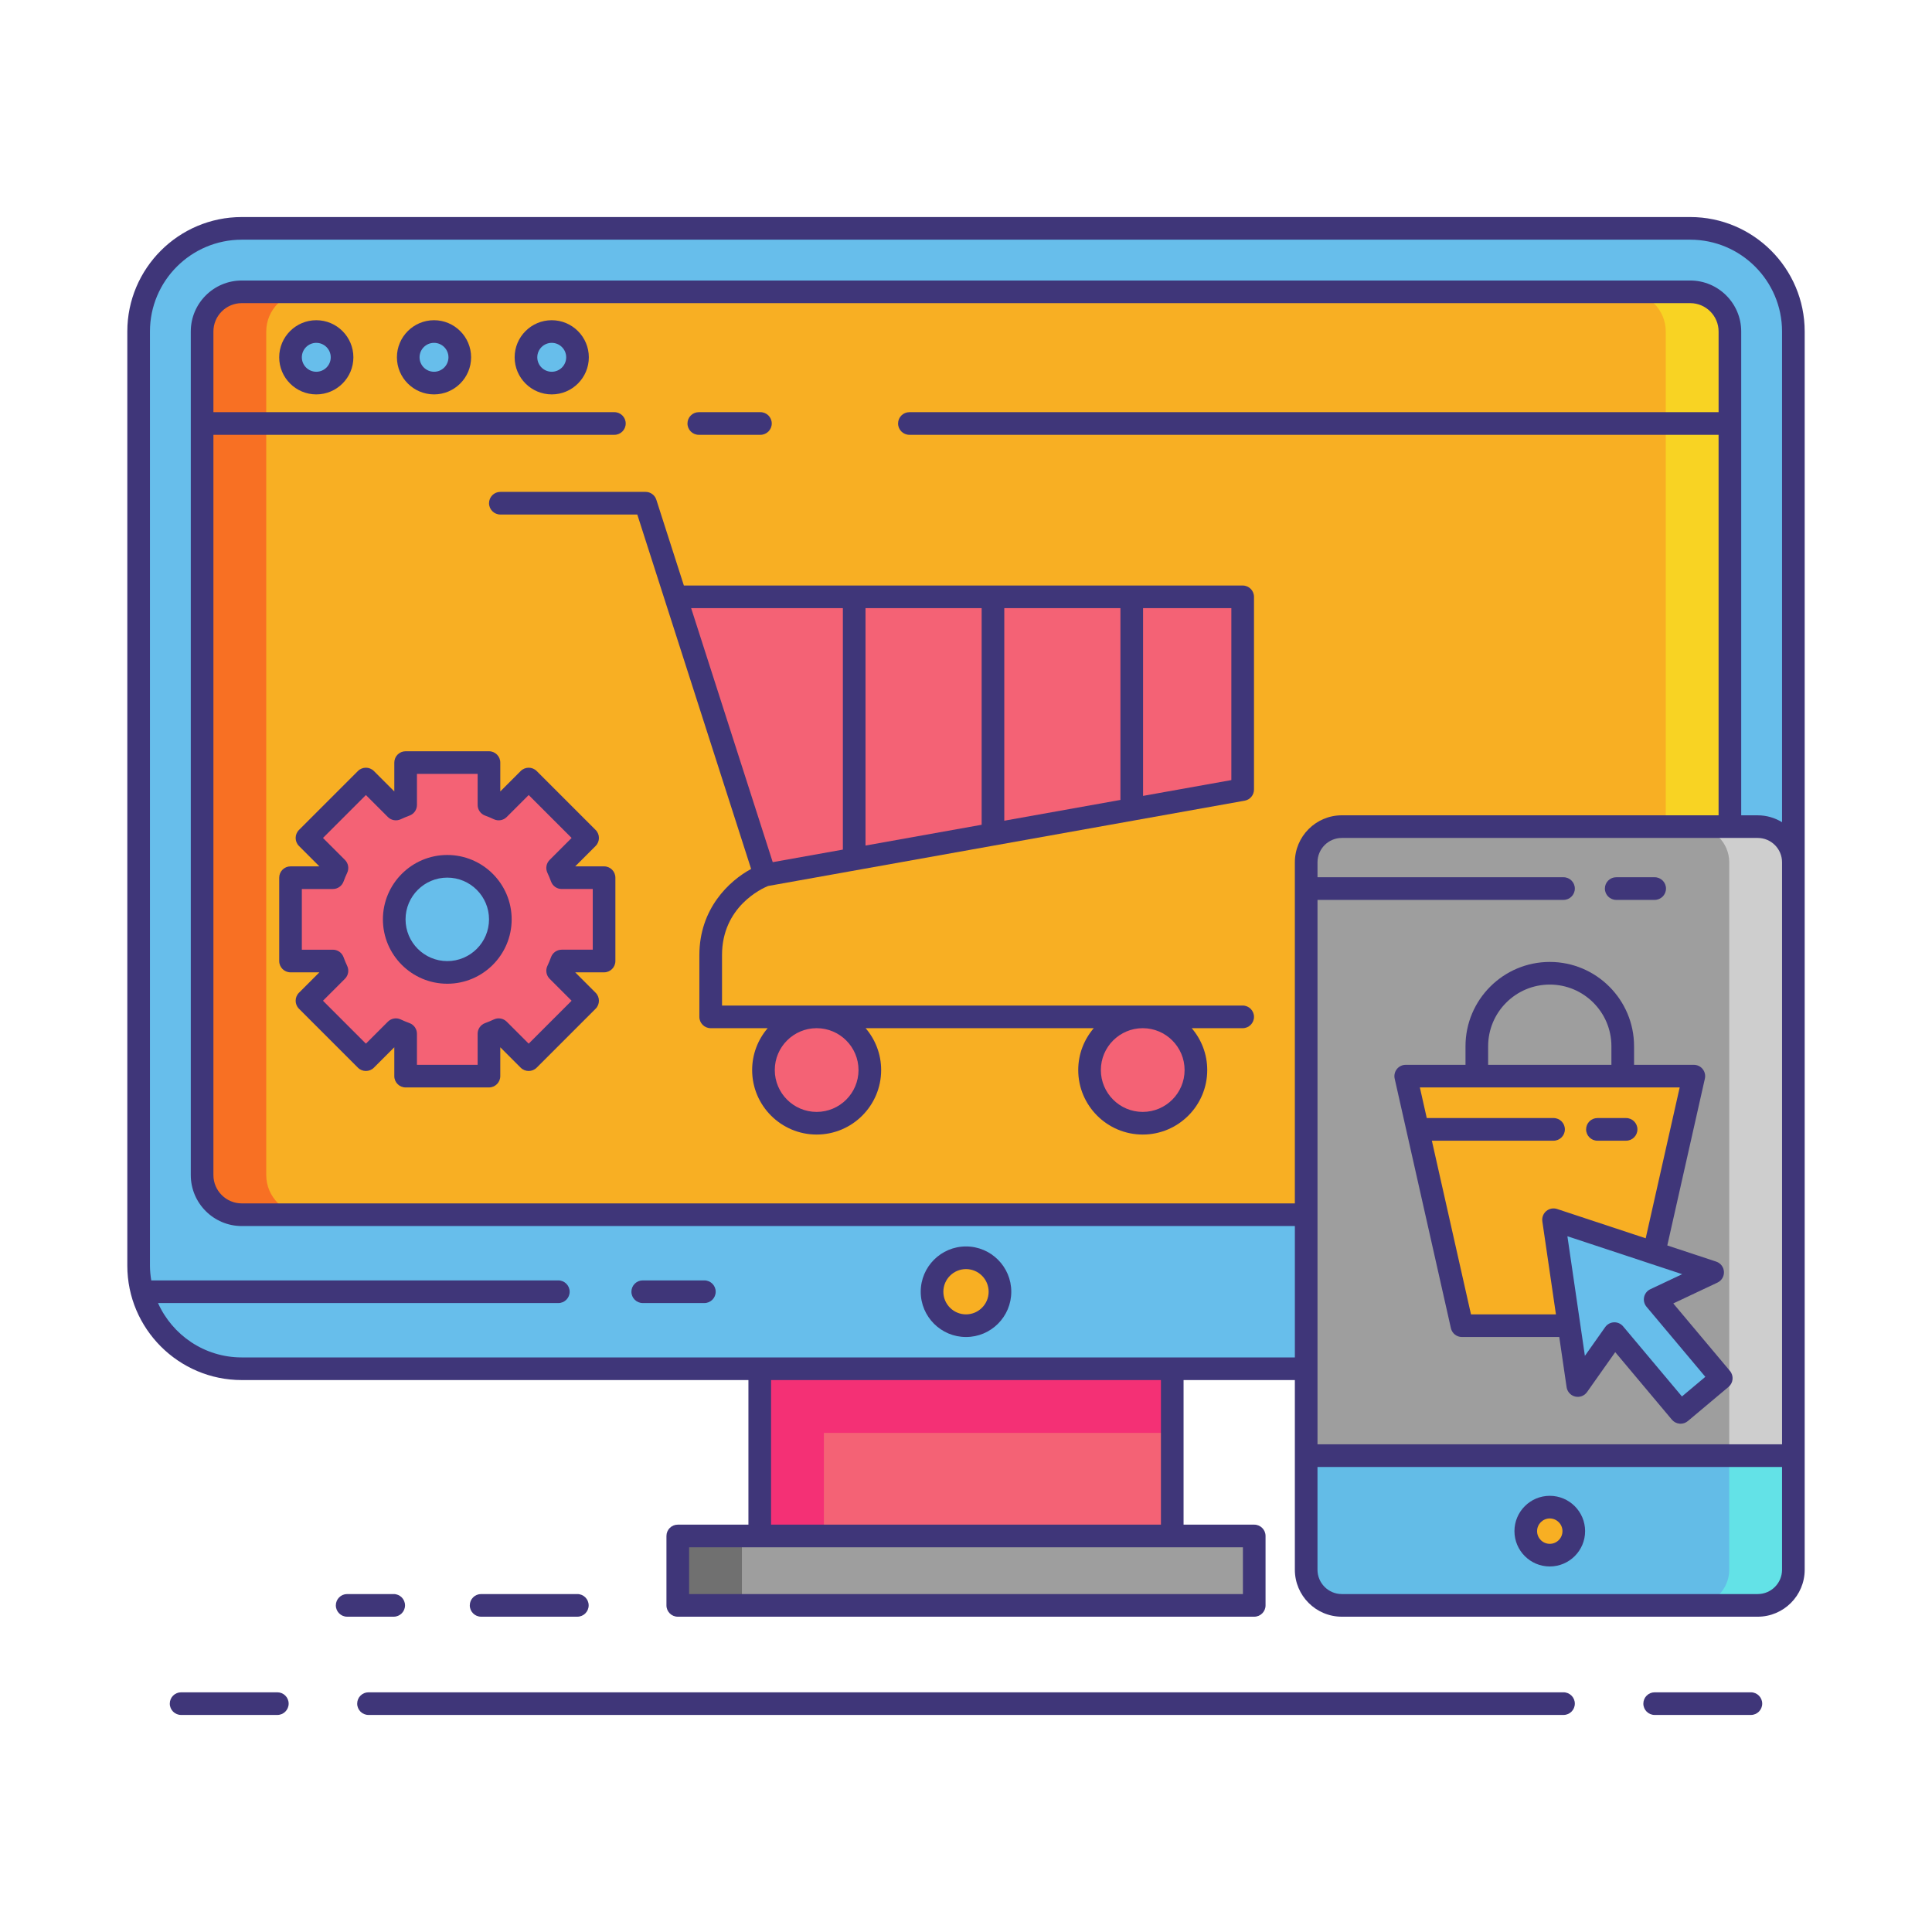 <svg xmlns="http://www.w3.org/2000/svg" id="Layer_1" height="512" viewBox="0 0 256 256" width="512"><g><g><g><path d="m32.035 181.366c-7.535 0-13.665-6.13-13.665-13.665v-123.777c0-7.535 6.13-13.665 13.665-13.665h191.931c7.535 0 13.665 6.13 13.665 13.665v123.776c0 7.535-6.13 13.665-13.665 13.665h-191.931z" fill="#67beeb"></path></g></g><g><g><path d="m229.221 155.701c0 2.891-2.365 5.256-5.256 5.256h-191.93c-2.891 0-5.256-2.365-5.256-5.256v-111.777c0-2.891 2.365-5.256 5.256-5.256h191.931c2.891 0 5.256 2.365 5.256 5.256v111.777z" fill="#f8af23"></path></g></g><g><g><path d="m223.965 38.668h-8.5c2.891 0 5.256 2.365 5.256 5.256v111.777c0 2.891-2.365 5.256-5.256 5.256h8.5c2.891 0 5.256-2.365 5.256-5.256v-111.777c0-2.89-2.365-5.256-5.256-5.256z" fill="#f8d323"></path></g></g><g><g><path d="m32.035 38.668h8.5c-2.891 0-5.256 2.365-5.256 5.256v111.777c0 2.891 2.365 5.256 5.256 5.256h-8.5c-2.891 0-5.256-2.365-5.256-5.256v-111.777c0-2.89 2.365-5.256 5.256-5.256z" fill="#f87023"></path></g></g><g><g><path d="m89.809 203.524h76.383v9.197h-76.383z" fill="#9e9e9e"></path></g></g><g><g><path d="m89.809 203.524h8.498v9.197h-8.498z" fill="#707070"></path></g></g><g><g><path d="m100.67 181.366h54.659v22.158h-54.659z" fill="#f46275"></path></g></g><g><g><path d="m155.33 189.864v-8.498h-54.66v22.158h8.499v-13.66z" fill="#f43075"></path></g></g><g><g><circle cx="128" cy="171.161" fill="#f8af23" r="4.5"></circle></g></g><g><g><g><g><path d="m74.423 127.338c-.159.443-.339.87-.535 1.292l3.971 3.971-7.809 7.809-3.971-3.971c-.422.196-.853.376-1.292.535v5.618h-11.04v-5.618c-.439-.159-.87-.339-1.292-.535l-3.971 3.971-7.809-7.809 3.971-3.971c-.196-.422-.376-.849-.535-1.292h-5.618v-11.04h5.618c.159-.439.339-.87.535-1.292l-3.971-3.971 7.809-7.809 3.971 3.976c.422-.196.853-.38 1.292-.539v-5.614h11.04v5.614c.439.159.87.343 1.292.539l3.971-3.976 7.809 7.809-3.971 3.971c.196.422.376.853.535 1.292h5.614v11.04z" fill="#f46275"></path></g></g><g><g><circle cx="59.267" cy="121.819" fill="#67beeb" r="7.031"></circle></g></g></g></g><g><g><g><path d="m89.523 79.086h75.137v25.534l-63.297 11.329z" fill="#f46275"></path></g></g><g><g><g><circle cx="108.21" cy="141.787" fill="#f46275" r="7.047"></circle></g></g><g><g><circle cx="151.417" cy="141.787" fill="#f46275" r="7.047"></circle></g></g></g></g><g><g><path d="m173.076 192.883v15.115c0 2.598 2.125 4.723 4.723 4.723h37.516 8.269 9.323c2.597 0 4.723-2.125 4.723-4.723v-15.115z" fill="#63bce7"></path></g></g><g><g><path d="m229.132 192.883v15.115c0 2.598-2.126 4.723-4.723 4.723h8.498c2.597 0 4.723-2.125 4.723-4.723v-15.115z" fill="#63e2e7"></path></g></g><g><g><path d="m232.907 109.533h-55.108c-2.598 0-4.723 2.125-4.723 4.723v12.021 8.267 58.339h64.554v-78.626c0-2.599-2.126-4.724-4.723-4.724z" fill="#9e9e9e"></path></g></g><g><g><path d="m232.907 109.533h-8.498c2.597 0 4.723 2.125 4.723 4.723v78.626h8.498v-78.626c0-2.598-2.126-4.723-4.723-4.723z" fill="#cecece"></path></g></g><g><g><path d="m208.534 202.885c0 1.755-1.424 3.181-3.182 3.181-1.756 0-3.181-1.425-3.181-3.181s1.424-3.181 3.181-3.181 3.182 1.424 3.182 3.181z" fill="#f8af23"></path></g></g><g><g><path d="m186.263 142.593 7.45 33.068h23.279l7.45-33.068z" fill="#f8af23"></path></g></g><g><g><path d="m226.933 168.593-21.08-6.97 3.212 21.969 4.857-6.878 8.76 10.437 5.396-4.529-8.761-10.437z" fill="#67beeb"></path></g></g><g><g><g><circle cx="41.91" cy="47.345" fill="#67beeb" r="3.415"></circle></g></g><g><g><circle cx="57.509" cy="47.345" fill="#67beeb" r="3.415"></circle></g></g><g><g><circle cx="73.108" cy="47.345" fill="#67beeb" r="3.415"></circle></g></g></g><g><g><g><path d="m223.965 28.76h-191.93c-8.362 0-15.165 6.803-15.165 15.165v123.776c0 8.362 6.803 15.165 15.165 15.165h67.135v19.158h-9.362c-.829 0-1.5.671-1.5 1.5v9.198c0 .829.671 1.5 1.5 1.5h76.383c.829 0 1.5-.671 1.5-1.5v-9.198c0-.829-.671-1.5-1.5-1.5h-9.362v-19.158h14.746v10.017 15.116c0 3.432 2.792 6.223 6.224 6.223h55.107c3.432 0 6.224-2.792 6.224-6.223v-15.116-25.182-53.444-70.333c0-8.361-6.803-15.164-15.165-15.164zm-59.274 182.461h-73.382v-6.198h9.362 54.659 9.362v6.198zm-10.861-9.198h-51.66v-19.158h51.659v19.158zm1.5-22.157h-54.66-68.635c-4.94 0-9.194-2.965-11.097-7.205h53.044c.829 0 1.5-.671 1.5-1.5s-.671-1.5-1.5-1.5h-53.94c-.104-.64-.173-1.292-.173-1.96v-123.777c0-6.708 5.457-12.165 12.165-12.165h191.931c6.708 0 12.165 5.457 12.165 12.165v65.019c-.942-.573-2.043-.91-3.224-.91h-2.186v-64.109c0-3.725-3.031-6.756-6.756-6.756h-191.929c-3.725 0-6.756 3.031-6.756 6.756v111.776c0 3.725 3.031 6.756 6.756 6.756h139.541v17.409h-16.246zm-127.051-122.251h53.13c.829 0 1.5-.671 1.5-1.5s-.671-1.5-1.5-1.5h-53.13v-10.691c0-2.071 1.685-3.756 3.756-3.756h191.931c2.071 0 3.756 1.685 3.756 3.756v10.691h-107.222c-.829 0-1.5.671-1.5 1.5s.671 1.5 1.5 1.5h107.221v50.417h-49.922c-3.432 0-6.224 2.792-6.224 6.224v45.2h-139.54c-2.071 0-3.756-1.685-3.756-3.756zm146.297 61.625h32.598c.829 0 1.5-.671 1.5-1.5s-.671-1.5-1.5-1.5h-32.598v-1.984c0-1.777 1.446-3.224 3.224-3.224h55.107c1.777 0 3.224 1.446 3.224 3.224v53.444 23.682h-61.555zm61.554 88.758c0 1.777-1.446 3.223-3.224 3.223h-55.107c-1.777 0-3.224-1.446-3.224-3.223v-13.616h61.555z" fill="#3f3679"></path></g></g><g><g><path d="m128 165.161c-3.309 0-6 2.691-6 6s2.691 6 6 6 6-2.691 6-6-2.691-6-6-6zm0 9c-1.654 0-3-1.346-3-3s1.346-3 3-3 3 1.346 3 3-1.346 3-3 3z" fill="#3f3679"></path></g></g><g><g><path d="m38.495 128.84h3.823l-2.703 2.703c-.586.585-.586 1.536 0 2.121l7.808 7.808c.586.586 1.535.586 2.121 0l2.703-2.703v3.823c0 .829.671 1.5 1.5 1.5h11.042c.829 0 1.5-.671 1.5-1.5v-3.823l2.703 2.703c.586.586 1.535.586 2.121 0l7.808-7.808c.586-.585.586-1.536 0-2.121l-2.703-2.703h3.823c.829 0 1.5-.671 1.5-1.5v-11.042c0-.829-.671-1.5-1.5-1.5h-3.822l2.703-2.703c.586-.585.586-1.536 0-2.121l-7.808-7.808c-.586-.586-1.535-.586-2.121 0l-2.703 2.703v-3.823c0-.829-.671-1.5-1.5-1.5h-11.043c-.829 0-1.5.671-1.5 1.5v3.823l-2.703-2.703c-.586-.586-1.535-.586-2.121 0l-7.808 7.808c-.586.585-.586 1.536 0 2.121l2.703 2.703h-3.822c-.829 0-1.5.671-1.5 1.5v11.042c-.001.828.671 1.5 1.499 1.5zm1.5-11.042h4.115c.63 0 1.192-.394 1.409-.985.146-.398.31-.788.489-1.17.267-.572.148-1.25-.298-1.696l-2.913-2.913 5.687-5.687 2.913 2.913c.445.446 1.123.564 1.696.298.381-.178.77-.343 1.168-.488.592-.216.987-.779.987-1.41v-4.115h8.042v4.115c0 .63.395 1.194.987 1.41.398.145.787.31 1.169.488.572.268 1.249.148 1.695-.298l2.913-2.913 5.687 5.687-2.913 2.913c-.446.446-.565 1.123-.299 1.694.178.382.343.771.488 1.17.216.592.779.986 1.409.986h4.115v8.042h-4.115c-.63 0-1.194.395-1.41.987-.145.399-.31.788-.488 1.17-.266.571-.146 1.248.299 1.694l2.913 2.913-5.687 5.687-2.913-2.913c-.445-.445-1.122-.564-1.694-.299-.382.178-.771.343-1.17.488-.592.216-.987.779-.987 1.41v4.115h-8.042v-4.115c0-.63-.395-1.194-.987-1.41-.399-.145-.788-.31-1.17-.488-.57-.267-1.248-.146-1.694.299l-2.913 2.913-5.687-5.687 2.913-2.913c.446-.446.565-1.124.298-1.695-.178-.382-.343-.771-.488-1.17-.216-.592-.779-.985-1.409-.985h-4.115z" fill="#3f3679"></path></g></g><g><g><path d="m59.267 130.35c4.704 0 8.531-3.827 8.531-8.531s-3.827-8.53-8.531-8.53-8.53 3.827-8.53 8.53c0 4.704 3.826 8.531 8.53 8.531zm0-14.061c3.05 0 5.531 2.481 5.531 5.53 0 3.05-2.481 5.531-5.531 5.531-3.049 0-5.53-2.481-5.53-5.531 0-3.049 2.481-5.53 5.53-5.53z" fill="#3f3679"></path></g></g><g><g><path d="m66.298 68.178h18.147l3.65 11.366 11.433 35.597c-2.908 1.569-6.858 5.265-6.858 11.417v8.182c0 .829.671 1.5 1.5 1.5h7.55c-1.279 1.494-2.057 3.43-2.057 5.547 0 4.713 3.834 8.547 8.547 8.547s8.547-3.834 8.547-8.547c0-2.117-.778-4.052-2.057-5.547h30.227c-1.279 1.494-2.057 3.43-2.057 5.547 0 4.713 3.834 8.547 8.547 8.547s8.547-3.834 8.547-8.547c0-2.117-.778-4.052-2.057-5.547h6.753c.829 0 1.5-.671 1.5-1.5s-.671-1.5-1.5-1.5h-68.99v-6.682c0-6.417 5.28-8.823 6.101-9.159l63.153-11.303c.715-.128 1.236-.75 1.236-1.477v-25.534c0-.829-.671-1.5-1.5-1.5h-74.043l-3.65-11.366c-.199-.621-.776-1.042-1.428-1.042h-19.241c-.829 0-1.5.671-1.5 1.5s.671 1.501 1.5 1.501zm47.459 73.609c0 3.059-2.488 5.547-5.547 5.547s-5.547-2.488-5.547-5.547 2.488-5.547 5.547-5.547 5.547 2.489 5.547 5.547zm43.207 0c0 3.059-2.488 5.547-5.547 5.547s-5.547-2.488-5.547-5.547 2.489-5.547 5.547-5.547 5.547 2.489 5.547 5.547zm-26.891-32.501-15.389 2.754v-31.455h15.389zm3-28.701h15.389v25.41l-15.389 2.754zm30.087 22.78-11.698 2.094v-24.874h11.698zm-51.476-22.78v31.992l-9.294 1.663-10.809-33.655z" fill="#3f3679"></path></g></g><g><g><path d="m205.353 207.565c2.582 0 4.682-2.1 4.682-4.681s-2.1-4.681-4.682-4.681c-2.581 0-4.681 2.1-4.681 4.681s2.099 4.681 4.681 4.681zm0-6.361c.927 0 1.682.754 1.682 1.681s-.754 1.681-1.682 1.681c-.927 0-1.681-.754-1.681-1.681s.754-1.681 1.681-1.681z" fill="#3f3679"></path></g></g><g><g><path d="m221.718 172.712 5.855-2.762c.555-.262.895-.835.857-1.447-.037-.613-.443-1.141-1.026-1.333l-6.478-2.142 4.979-22.105c.1-.444-.007-.911-.292-1.267s-.716-.563-1.171-.563h-7.921v-2.465c0-6.158-5.01-11.167-11.167-11.167s-11.167 5.01-11.167 11.167v2.465h-7.922c-.456 0-.887.207-1.171.563s-.392.822-.292 1.267l7.45 33.068c.154.685.762 1.17 1.463 1.17h12.896l.972 6.647c.089.607.539 1.099 1.135 1.242s1.22-.093 1.574-.594l3.734-5.288 7.509 8.946c.256.305.622.496 1.019.53.043.004.087.006.13.006.352 0 .693-.124.964-.351l5.395-4.529c.635-.533.717-1.479.185-2.113zm-24.532-34.084c0-4.503 3.664-8.167 8.167-8.167s8.167 3.664 8.167 8.167v2.465h-16.335v-2.465zm-2.273 35.533-5.184-23.013h16.125c.829 0 1.5-.671 1.5-1.5s-.671-1.5-1.5-1.5h-16.801l-.914-4.056h34.427l-4.503 19.988-11.74-3.882c-.494-.163-1.037-.059-1.435.275s-.595.851-.52 1.366l1.801 12.321h-11.256zm27.954 10.877-7.796-9.288c-.286-.34-.707-.536-1.149-.536-.021 0-.042 0-.062.001-.465.019-.895.253-1.163.633l-2.691 3.81-2.317-15.849 15.208 5.028-4.219 1.991c-.42.198-.726.581-.825 1.035s.018.929.316 1.286l7.796 9.288z" fill="#3f3679"></path></g></g><g><g><path d="m76.5 214.221c.829 0 1.5-.671 1.5-1.5s-.671-1.5-1.5-1.5h-12.75c-.829 0-1.5.671-1.5 1.5s.671 1.5 1.5 1.5z" fill="#3f3679"></path></g></g><g><g><path d="m207.171 224.24h-158.342c-.829 0-1.5.671-1.5 1.5s.671 1.5 1.5 1.5h158.343c.829 0 1.5-.671 1.5-1.5s-.672-1.5-1.501-1.5z" fill="#3f3679"></path></g></g><g><g><path d="m232.002 224.24h-12.75c-.829 0-1.5.671-1.5 1.5s.671 1.5 1.5 1.5h12.75c.829 0 1.5-.671 1.5-1.5s-.671-1.5-1.5-1.5z" fill="#3f3679"></path></g></g><g><g><path d="m36.748 224.24h-12.75c-.829 0-1.5.671-1.5 1.5s.671 1.5 1.5 1.5h12.75c.829 0 1.5-.671 1.5-1.5s-.672-1.5-1.5-1.5z" fill="#3f3679"></path></g></g><g><g><path d="m53.667 212.721c0-.829-.671-1.5-1.5-1.5h-6.167c-.829 0-1.5.671-1.5 1.5s.671 1.5 1.5 1.5h6.167c.828 0 1.5-.671 1.5-1.5z" fill="#3f3679"></path></g></g><g><g><path d="m93.333 169.661h-8.167c-.829 0-1.5.671-1.5 1.5s.671 1.5 1.5 1.5h8.167c.829 0 1.5-.671 1.5-1.5s-.671-1.5-1.5-1.5z" fill="#3f3679"></path></g></g><g><g><path d="m92.594 57.615h8.167c.829 0 1.5-.671 1.5-1.5s-.671-1.5-1.5-1.5h-8.167c-.829 0-1.5.671-1.5 1.5s.672 1.5 1.5 1.5z" fill="#3f3679"></path></g></g><g><g><path d="m214.155 119.24h5.097c.829 0 1.5-.671 1.5-1.5s-.671-1.5-1.5-1.5h-5.097c-.829 0-1.5.671-1.5 1.5s.672 1.5 1.5 1.5z" fill="#3f3679"></path></g></g><g><g><path d="m211.667 151.148h3.799c.829 0 1.5-.671 1.5-1.5s-.671-1.5-1.5-1.5h-3.799c-.829 0-1.5.671-1.5 1.5s.671 1.5 1.5 1.5z" fill="#3f3679"></path></g></g><g><g><path d="m41.91 42.43c-2.71 0-4.915 2.205-4.915 4.915s2.205 4.915 4.915 4.915 4.915-2.205 4.915-4.915-2.205-4.915-4.915-4.915zm0 6.83c-1.056 0-1.915-.859-1.915-1.915s.859-1.915 1.915-1.915 1.915.859 1.915 1.915-.859 1.915-1.915 1.915z" fill="#3f3679"></path></g></g><g><g><path d="m57.509 42.43c-2.71 0-4.915 2.205-4.915 4.915s2.205 4.915 4.915 4.915 4.915-2.205 4.915-4.915-2.205-4.915-4.915-4.915zm0 6.83c-1.056 0-1.915-.859-1.915-1.915s.859-1.915 1.915-1.915 1.915.859 1.915 1.915-.859 1.915-1.915 1.915z" fill="#3f3679"></path></g></g><g><g><path d="m73.108 42.43c-2.71 0-4.915 2.205-4.915 4.915s2.205 4.915 4.915 4.915 4.915-2.205 4.915-4.915-2.205-4.915-4.915-4.915zm0 6.83c-1.056 0-1.915-.859-1.915-1.915s.859-1.915 1.915-1.915 1.915.859 1.915 1.915-.858 1.915-1.915 1.915z" fill="#3f3679"></path></g></g></g></g></svg>